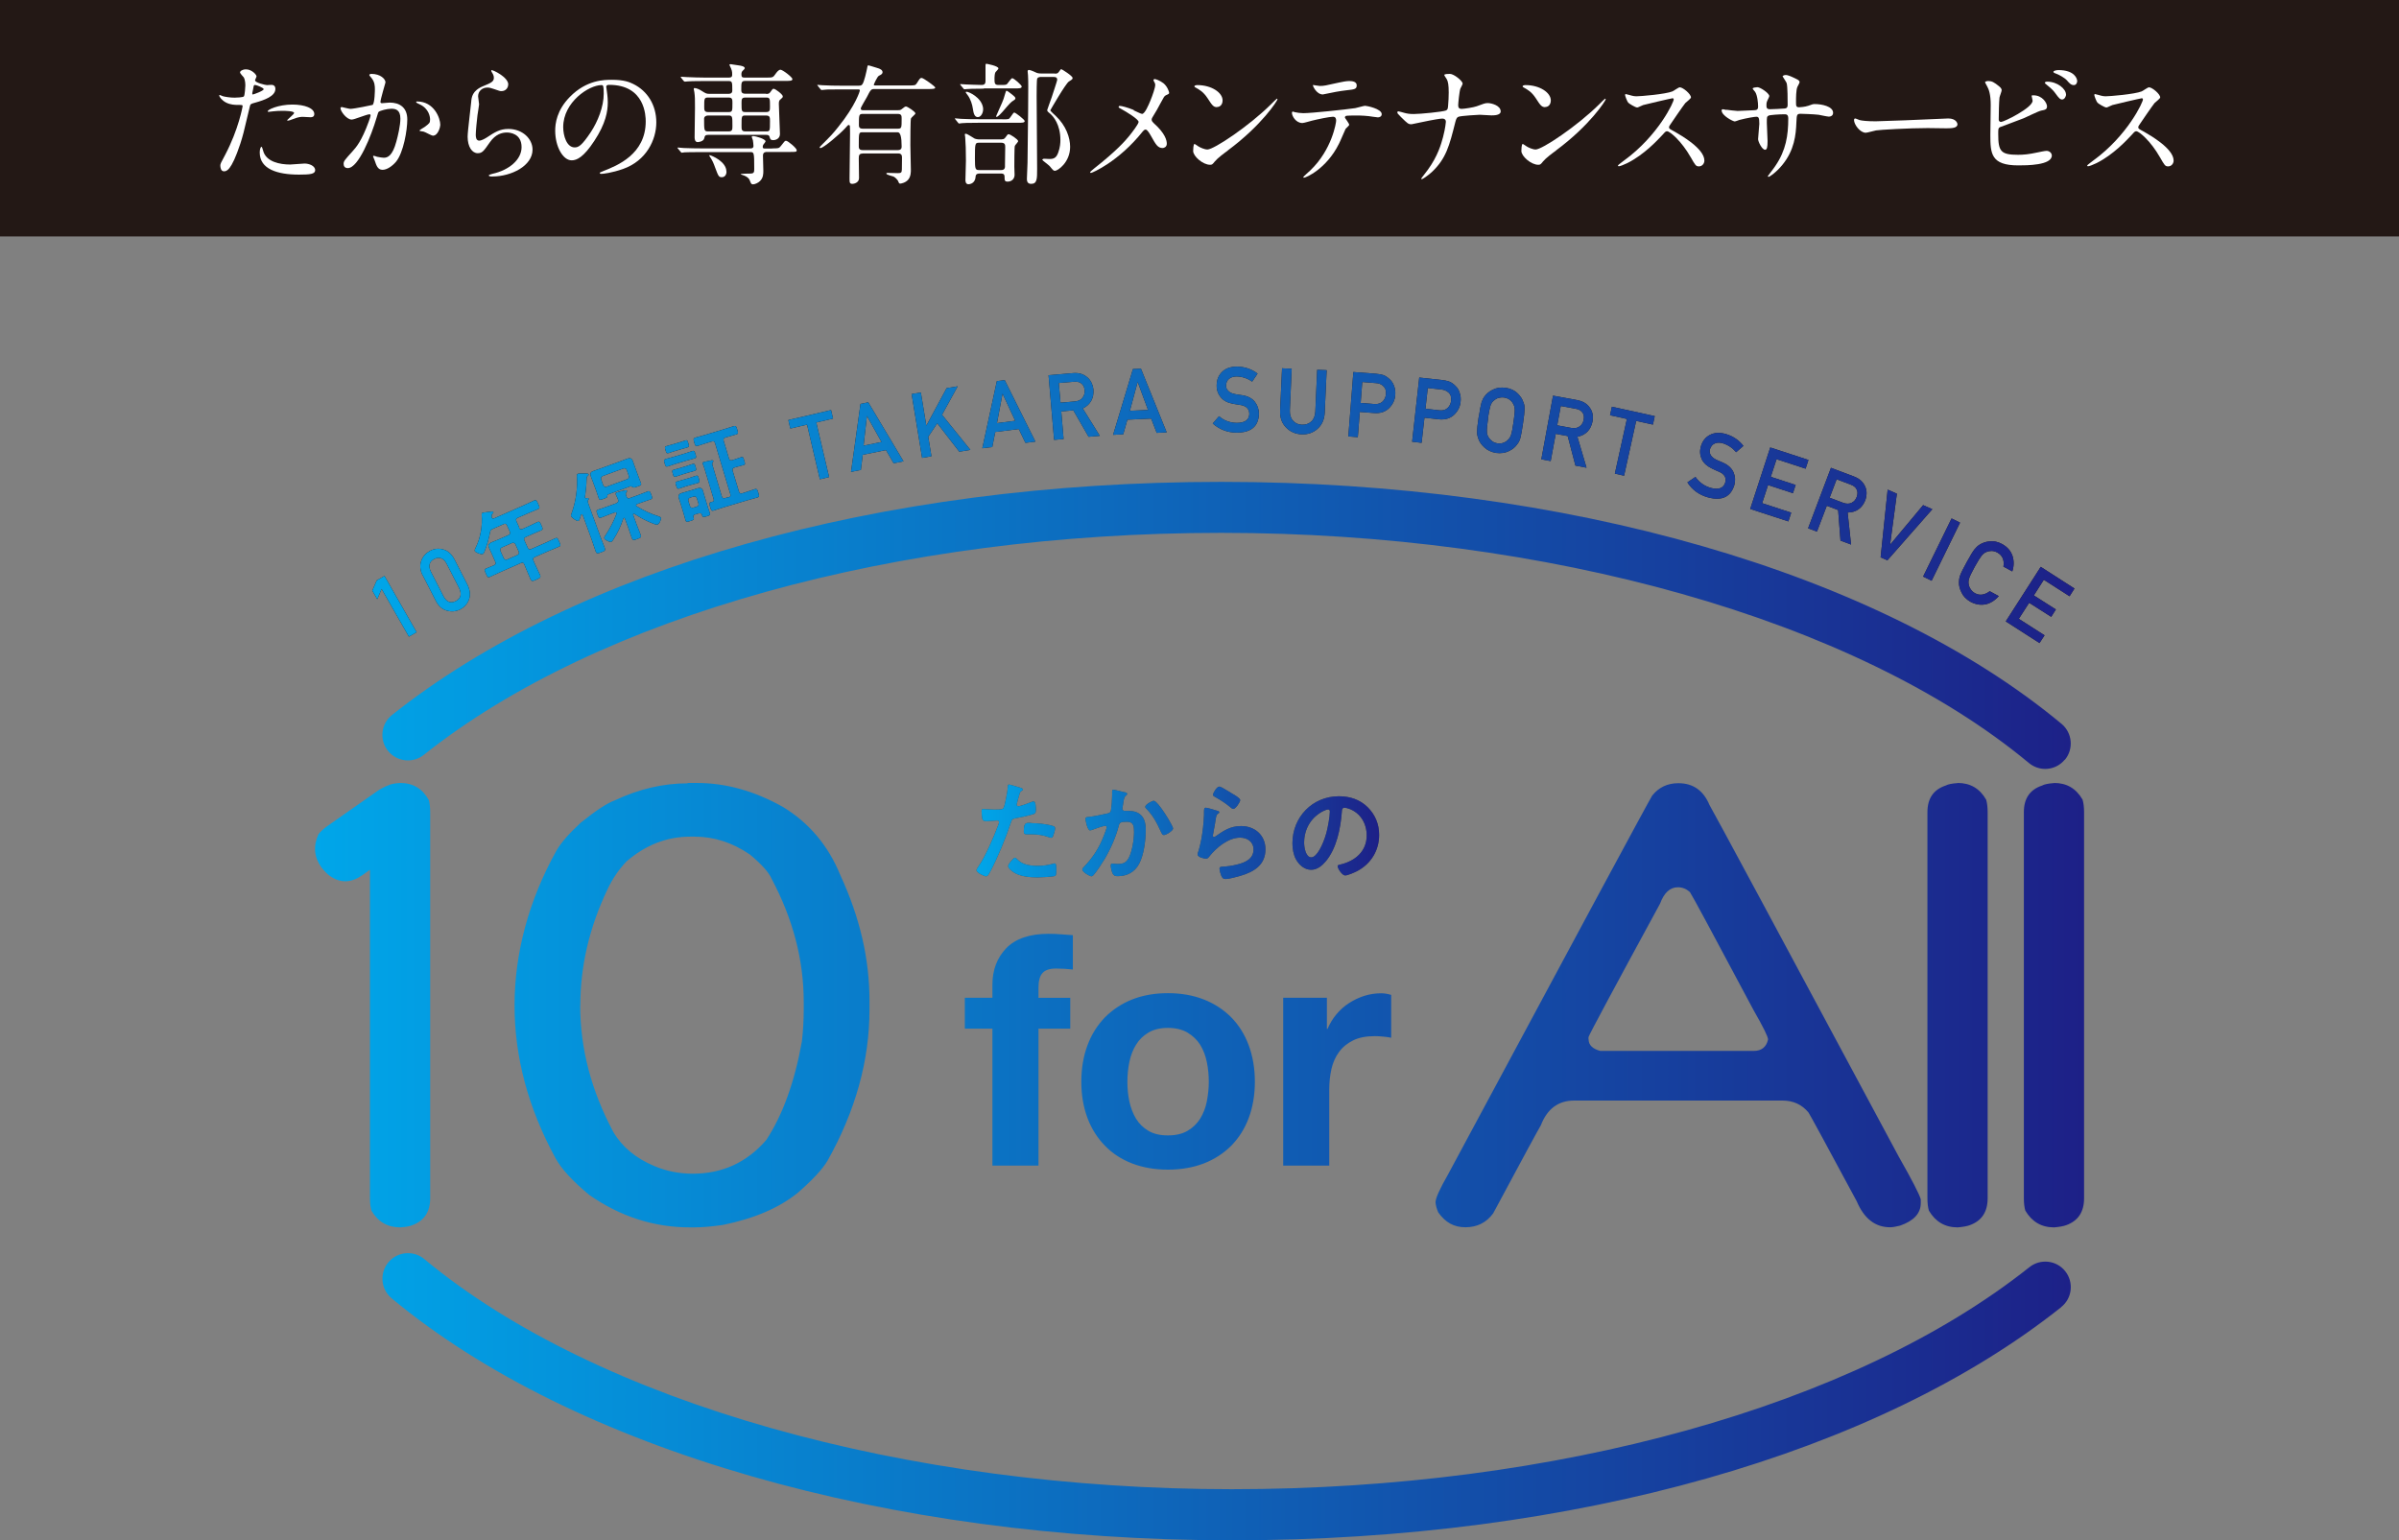 <?xml version="1.0" encoding="UTF-8"?>
<svg id="_レイヤー_2" data-name="レイヤー 2" xmlns="http://www.w3.org/2000/svg" xmlns:xlink="http://www.w3.org/1999/xlink" viewBox="0 0 194.79 125.07">
  <rect x="0" y="0" width="194.79" height="125.07" fill="#808080" stroke="none"/>
  <defs>
    <style>
      .cls-1 {
        fill: url(#_名称未設定グラデーション_704-3);
      }

      .cls-2 {
        fill: url(#_名称未設定グラデーション_704-5);
      }

      .cls-3 {
        fill: url(#_名称未設定グラデーション_704-2);
      }

      .cls-4 {
        fill: url(#_名称未設定グラデーション_704-4);
      }

      .cls-5 {
        fill: url(#_名称未設定グラデーション_704-6);
      }

      .cls-6 {
        fill: #231815;
      }

      .cls-7 {
        fill: #fff;
      }

      .cls-8 {
        fill: url(#_名称未設定グラデーション_704);
      }

      .cls-9 {
        fill: #484848;
      }
    </style>
    <linearGradient id="_名称未設定グラデーション_704" data-name="名称未設定グラデーション 704" x1="30.23" y1="41" x2="168.44" y2="41" gradientUnits="userSpaceOnUse">
      <stop offset="0" stop-color="#00a6e9"/>
      <stop offset="1" stop-color="#1d2087"/>
    </linearGradient>
    <linearGradient id="_名称未設定グラデーション_704-2" data-name="名称未設定グラデーション 704" x1="79.29" y1="67.54" x2="111.98" y2="67.54" xlink:href="#_名称未設定グラデーション_704"/>
    <linearGradient id="_名称未設定グラデーション_704-3" data-name="名称未設定グラデーション 704" x1="79.29" y1="67.54" x2="111.98" y2="67.54" xlink:href="#_名称未設定グラデーション_704"/>
    <linearGradient id="_名称未設定グラデーション_704-4" data-name="名称未設定グラデーション 704" x1="79.29" y1="67.54" x2="111.98" y2="67.54" xlink:href="#_名称未設定グラデーション_704"/>
    <linearGradient id="_名称未設定グラデーション_704-5" data-name="名称未設定グラデーション 704" x1="79.29" y1="67.54" x2="111.98" y2="67.54" xlink:href="#_名称未設定グラデーション_704"/>
    <linearGradient id="_名称未設定グラデーション_704-6" data-name="名称未設定グラデーション 704" x1="25.57" y1="82.1" x2="169.22" y2="82.1" xlink:href="#_名称未設定グラデーション_704"/>
  </defs>
  <g id="_レイヤー_1-2" data-name="レイヤー 1">
    <g>
      <g>
        <rect class="cls-6" x="0" width="194.79" height="19.2"/>
        <g>
          <path class="cls-7" d="M18.28,12.58c1.1-2.09,1.42-3.94,1.42-3.95,0-.11-.04-.11-.39-.11-.23,0-.6-.01-.95-.19-.34-.17-.56-.47-.56-.58,0-.03.03-.04.04-.04.04,0,.2.09.25.1.16.05.6.12.95.12.16,0,.68-.02.76-.1s.12-.8.12-.88c0-.09,0-.45-.13-.67-.04-.05-.3-.32-.3-.4,0-.11.2-.25.48-.25.48,0,.86.44.86.57,0,.05-.12.27-.12.32,0,.2.86.39.97.39.04,0,.28-.02.33-.02.09,0,.35,0,.35.33,0,.6-.91.91-1.62,1.11-.36.1-.41.11-.45.3-.55,2.34-.56,2.35-.78,3.05-.74,2.23-1.13,2.23-1.33,2.23-.26,0-.29-.35-.29-.47,0-.13.05-.24.39-.86ZM20.54,7.67c.05,0,.87-.29.87-.43,0-.11-.58-.34-.7-.34-.06,0-.1.02-.12.13-.04.21-.04.25-.1.5-.01.08-.02.14.04.14ZM21.36,12.22c.23.93,1.38,1.14,2.2,1.14.18,0,1-.08,1.17-.08.36,0,.86.18.86.54,0,.31-.4.36-1.31.36-1.74,0-3.19-.44-3.19-1.79,0-.25.06-.47.15-.47.04,0,.11.27.12.3ZM23.73,8.49c1.02,0,1.79.3,1.79.77,0,.26-.23.26-.31.26-.1,0-.51-.03-.6-.03-.19,0-.35,0-.79.17-.27.1-.38.14-.45.14-.02,0-.05,0-.05-.03,0-.07.56-.48.56-.6,0-.16-.76-.17-.92-.17-.24,0-.53.01-.77.04-.06.01-.31.04-.35.04-.01,0-.09,0-.1-.02-.08-.14.86-.57,2.01-.57Z"/>
          <path class="cls-7" d="M27.64,8.78s.04-.09.1-.09c.03,0,.59.15.71.15.31,0,1.78-.31,1.8-.32.18-.13.19-1.21.19-1.27,0-.28-.02-.6-.27-.91-.16-.19-.18-.21-.18-.25,0-.08.13-.09.17-.09.72,0,1.14.41,1.14.69,0,.02-.41,1.38-.41,1.59,0,.06.04.1.12.1.05,0,.55-.05.63-.05.8,0,1.43.39,1.43,1.37,0,.85-.3,2.69-.92,3.44-.3.35-.73.65-1.09.65-.41,0-.51-.4-.63-.74-.02-.05-.14-.33-.14-.35,0-.03.02-.05.05-.05.04,0,.24.06.27.08.21.04.43.08.55.08.31,0,.71-.15,1.02-1.31.12-.43.33-1.3.33-1.87,0-.75-.43-.8-.74-.8-.34,0-.95.16-1.03.26-.04.05-.05.1-.16.46-.43,1.46-1.47,4.1-2.34,4.1-.24,0-.34-.15-.34-.34,0-.22.08-.31.72-1.02.29-.32.74-.82,1.32-2.42.04-.11.15-.43.15-.5,0-.03-.01-.09-.08-.09-.24,0-1.23.43-1.45.43-.42,0-.91-.68-.91-.91ZM35.13,11.01c-.11,0-.6-.29-.73-.32-.05-.02-.34-.04-.34-.08,0-.06.35-.25.42-.3.4-.3.44-.33.44-.62,0-.18-.08-.88-.87-1.23-.09-.04-.26-.12-.26-.16,0-.06.04-.06.08-.06,1.37,0,1.88,1.35,1.88,1.9,0,.13-.16.88-.61.88Z"/>
          <path class="cls-7" d="M41.26,6.89c0,.21-.17.51-.55.51-.1,0-.15-.01-.63-.18-.17-.06-.34-.11-.5-.11-.44,0-.76.3-.76.71,0,.1.08.56.08.65s-.11.73-.13.88c-.05.4-.14,1.31-.14,1.58,0,.16.01.49.28.49.2,0,.51-.19.62-.26.65-.43,1.06-.69,1.75-.69,1.15,0,1.96.8,1.96,1.68,0,1.31-1.71,2.18-3.26,2.18-.14,0-.29,0-.29-.09,0-.05.24-.11.31-.13,1.34-.3,2.35-1.15,2.35-2.16,0-1.13-.98-1.19-1.19-1.19-.38,0-.92.12-1.39.8-.49.7-.61.88-.98.88-.45,0-.82-.51-.82-1.34,0-.45.26-2.42.29-2.82.03-.38.08-.92.98-1.29.6-.25.86-.35.86-.67,0-.2-.08-.32-.18-.48-.02-.04-.05-.11-.02-.14.08-.06,1.37.56,1.37,1.16Z"/>
          <path class="cls-7" d="M49.22,7.03s.02.08.02.12c.04.34.11.69.11,1.16,0,.72-.16,1.72-1.1,3.14-.86,1.31-1.41,1.57-1.83,1.57-.71,0-1.34-1.11-1.34-2.41,0-.57.12-1.65,1.19-2.74,1.36-1.39,2.8-1.39,3.42-1.39.98,0,1.43.19,1.73.34,1.16.57,1.87,1.72,1.87,3.12s-.8,3.11-2.7,3.78c-.91.32-1.62.4-1.78.4-.04,0-.11-.01-.11-.08,0-.03.02-.04.29-.15,1.12-.44,3.44-1.36,3.44-4.03,0-.42-.04-2.97-2.97-2.97-.21,0-.23.08-.23.15ZM45.73,10.32c0,.7.28,1.65.93,1.65.31,0,.57-.13,1.31-1.24.57-.87,1.05-2.06,1.05-3.12,0-.64-.04-.7-.18-.7-1.02,0-3.11,1.38-3.11,3.41Z"/>
          <path class="cls-7" d="M62.7,12.05c.49,0,.55,0,.7-.19.3-.39.33-.43.42-.43.16,0,.87.61.87.76s-.05.15-.57.15h-1.85c-.09,0-.32,0-.32.29,0,.17.03,1.12.03,1.23,0,.25,0,.58-.27.84-.16.16-.42.27-.57.27-.14,0-.17-.08-.25-.29-.04-.11-.13-.33-.63-.48-.03-.01-.12-.04-.12-.06,0-.03.42-.04.48-.04.58,0,.62,0,.62-.4,0-1.34-.01-1.35-.34-1.35h-3.96c-.94,0-1.26.02-1.35.02-.04.01-.19.03-.23.03-.04,0-.06-.03-.1-.08l-.21-.25s-.04-.05-.04-.06c0-.02.01-.03.04-.03.08,0,.4.03.47.04.53.02.97.03,1.47.03h3.98c.15,0,.21-.09.21-.19,0-.14-.03-.35-.05-.48-.01-.04-.09-.21-.09-.26s.02-.07.15-.07c.12,0,.97.22.97.43,0,.05-.17.24-.19.28-.02.04-.04.11-.04.17,0,.13.09.13.18.13h.58ZM62.22,7.63c.18,0,.26-.05.32-.14.18-.26.2-.28.28-.28.14,0,.74.46.74.61,0,.09-.02.11-.23.29-.05.04-.09.12-.09.32,0,.39.09,2.09.09,2.45s-.31.5-.55.5c-.21,0-.25-.09-.29-.26-.03-.14-.13-.17-.31-.17h-4.67c-.26,0-.29.1-.32.26-.06.3-.5.33-.54.33-.25,0-.25-.31-.25-.41,0-.38.03-2.02.03-2.35,0-.73,0-.94-.05-1.29-.01-.04-.05-.23-.05-.26,0-.05.02-.08.06-.08.17,0,.44.13.6.24.29.18.36.23.59.23h1.56c.09,0,.32,0,.32-.26,0-.71,0-.78-.33-.78h-1.93c-.94,0-1.22.02-1.36.03-.03,0-.19.02-.23.02-.04,0-.05-.02-.1-.06l-.2-.25q-.04-.05-.04-.07s.01-.02.03-.02c.08,0,.41.03.47.03.53.02.97.04,1.47.04h1.95c.18,0,.26-.06.26-.21,0-.06.02-.29-.09-.53-.05-.12-.13-.26-.13-.29,0-.04.03-.06.09-.06.03,0,.71.1.8.12.17.04.35.08.35.21,0,.05-.11.16-.18.22-.05.05-.09.13-.09.27,0,.21.05.27.25.27h1.76c.5,0,.56,0,.74-.27.11-.16.27-.37.42-.37.18,0,.97.61.97.76s-.19.15-.58.15h-3.24c-.33,0-.33.13-.33.7,0,.16,0,.34.33.34h1.68ZM57.48,9.38c-.17,0-.31.1-.31.26,0,.95,0,1.03.32,1.03h1.67c.31,0,.31-.16.31-.45,0-.74,0-.84-.31-.84h-1.68ZM57.49,7.92c-.31,0-.31.1-.31.73,0,.28,0,.45.31.45h1.67c.31,0,.31-.1.31-.73,0-.28,0-.45-.31-.45h-1.67ZM58.99,13.92c0,.31-.17.47-.38.47-.25,0-.28-.08-.55-.8-.11-.31-.21-.56-.43-.88-.02-.03-.04-.06-.04-.09s.02-.02.04-.02c.14.02,1.35.52,1.35,1.32ZM62.2,9.1c.32,0,.32-.15.32-.46,0-.64,0-.72-.32-.72h-1.67c-.32,0-.32.15-.32.46,0,.64,0,.72.32.72h1.67ZM62.2,10.67c.32,0,.32-.03.32-.82,0-.31,0-.47-.32-.47h-1.67c-.32,0-.32.05-.32.83,0,.31,0,.46.32.46h1.67Z"/>
          <path class="cls-7" d="M70.03,12.47c-.28,0-.3.17-.3.41s.02,1.33.02,1.58c0,.39-.43.47-.53.47-.24,0-.24-.1-.24-.47,0-.52.04-3,.04-3.57,0-.1,0-.51-.01-.6,0-.06-.01-.14-.1-.14-.05,0-.08.03-.3.28-.45.49-1.75,1.59-1.98,1.59-.02,0-.08,0-.08-.04s.08-.12.16-.2c.79-.79.89-.89,1.36-1.48,1.43-1.77,1.75-2.93,1.75-2.95,0-.09-.08-.09-.16-.09h-1.37c-.3,0-.74,0-1.13.01-.06.01-.38.04-.44.04-.04,0-.05-.01-.11-.08l-.21-.26s-.04-.04-.04-.05c0-.02.02-.03.04-.03.05,0,.29.03.34.03.5.03,1.09.04,1.6.04h1.38c.09,0,.2,0,.28-.09.17-.17.36-1.12.39-1.25.05-.28.05-.31.12-.31s.51.15.69.2c.27.07.46.18.46.35,0,.15-.13.21-.29.29-.14.06-.42.7-.42.73,0,.06.06.06.13.06h2.7c.49,0,.55,0,.67-.19.24-.38.26-.42.39-.42.14,0,1.1.69,1.1.78,0,.12-.26.12-.58.12h-4.37c-.26,0-.3.06-.61.67-.08.15-.49.82-.49.91,0,.14.11.14.2.14h2.79c.13,0,.21,0,.3-.06.27-.2.29-.24.39-.24.11,0,.76.42.76.56,0,.08-.33.32-.36.41-.05.1-.05,1.91-.05,2.17,0,.29.04,1.67.04,2,0,.17,0,.54-.21.79-.21.26-.58.33-.65.33-.09,0-.1-.02-.19-.24-.02-.04-.18-.24-.35-.33-.08-.04-.59-.14-.59-.24,0-.05.05-.06.09-.06.12,0,.71.02.84.02.28,0,.32-.05.33-.31,0-.1.01-.78.01-.92,0-.15,0-.37-.31-.37h-2.89ZM72.9,12.19c.31,0,.31-.2.31-.31q0-1.14-.32-1.14h-2.83c-.33,0-.33.01-.33,1.13,0,.12,0,.32.3.32h2.87ZM72.89,10.45c.32,0,.32-.07.32-.8,0-.23,0-.4-.31-.4h-2.84c-.32,0-.32.09-.32.88,0,.14,0,.32.31.32h2.84Z"/>
          <path class="cls-7" d="M81.39,9.69c.48,0,.54,0,.64-.16.24-.34.27-.39.33-.39.09,0,.84.57.84.69,0,.14-.2.14-.58.14h-3.16c-.93,0-1.24.02-1.35.03-.03,0-.19.03-.23.03-.04,0-.06-.03-.1-.08l-.2-.25s-.05-.05-.05-.06c0-.02.02-.03.04-.03.08,0,.41.04.47.04.53.03.97.03,1.47.03h1.88ZM79.89,7.2c-.93,0-1.24.02-1.35.03-.03,0-.19.02-.23.02-.04,0-.06-.02-.1-.08l-.2-.24c-.04-.05-.05-.06-.05-.08,0-.02.02-.02.04-.02.08,0,.41.03.48.03.09,0,.92.04,1.23.04.29,0,.31-.18.31-.34v-1.13c0-.23,0-.25.08-.25.01,0,.97.17.97.38,0,.05-.2.26-.24.3-.06.1-.08.34-.08.46,0,.44,0,.58.33.58h.29c.32,0,.35-.03.42-.1.08-.08.31-.45.4-.45.14,0,.77.57.77.67,0,.16-.19.16-.58.16h-2.5ZM81.34,11.31c.09,0,.19,0,.29-.14.18-.25.19-.27.27-.27.13,0,.77.42.77.56,0,.08-.25.32-.27.39-.04.1-.04,1.54-.04,1.7,0,.1.02.55.02.64,0,.35-.25.56-.58.56-.19,0-.23-.1-.23-.25,0-.27,0-.41-.3-.41h-1.73c-.3,0-.32.16-.33.29-.05.58-.56.58-.58.58-.24,0-.24-.28-.24-.34,0-.25.04-1.35.04-1.57,0-.94-.02-1.3-.06-1.92,0-.03-.03-.18-.03-.21,0-.06.05-.06.08-.06.13,0,.62.35.73.4.09.03.24.06.33.06h1.86ZM79.4,9.51c-.26,0-.35-.27-.41-.7-.04-.3-.18-.76-.41-1.07-.02-.02-.17-.22-.17-.24,0-.04.04-.05.08-.05.16,0,1.2.45,1.33,1.3.05.38-.16.76-.42.76ZM79.49,11.59c-.32,0-.33.06-.33,1.29,0,.88.04.93.36.93h1.77c.32,0,.32-.21.31-.43,0-.2.02-1.2.02-1.43,0-.16,0-.36-.32-.36h-1.81ZM82.44,8c0,.06-.05.1-.13.15-.23.14-.3.22-.91.93-.11.12-.36.41-.49.41-.03,0-.03-.03-.03-.05,0-.03.41-.91.48-1.09.12-.28.13-.31.27-.79.05-.17.06-.19.11-.19.05,0,.29.19.38.26.3.24.33.27.33.39ZM85.65,5.98c.18,0,.24-.02.33-.15.13-.19.15-.21.2-.21.04,0,.91.54.91.71,0,.1-.03.12-.3.29-.26.16-1.51,2.33-1.51,2.34,0,.05.39.41.44.45.84.79,1.17,1.77,1.17,2.51,0,1.27-1.01,1.95-1.23,1.95-.12,0-.15-.04-.43-.38-.09-.1-.6-.47-.6-.51,0-.05.08-.09.15-.09.03,0,.38.02.43.02.32,0,.56-.06.72-.54.15-.41.17-.77.17-1,0-1.27-.58-1.92-.82-2.13-.23-.19-.25-.21-.25-.31,0-.04.31-.86.36-1.02.06-.19.45-1.35.45-1.42,0-.2-.11-.24-.28-.24h-1.05c-.06,0-.21,0-.29.12-.05.1-.05,1.25-.05,1.45,0,.93.04,5.04.04,5.88s0,1.23-.49,1.23c-.34,0-.34-.29-.34-.42,0-.02.05-1.13.05-1.28,0-.6.04-3.7.05-4.3,0-.29.01-1.45.01-1.86,0-.21,0-.72-.02-.95,0-.05-.03-.29-.03-.33,0-.09.06-.11.12-.11.11,0,.55.2.63.24.15.05.31.05.46.05h.99Z"/>
          <path class="cls-7" d="M92.05,8.96c.11.04.59.29.68.29.23,0,.54-.75.67-1.06.19-.46.4-1.07.4-1.29,0-.1-.03-.17-.08-.25-.03-.06-.06-.1-.06-.13,0-.05.03-.1.09-.1.1,0,.43.12.72.34.32.26.46.7.46.77,0,.09-.03.1-.27.21-.12.06-.15.12-.43.64-.18.35-.39.72-.61,1.07-.05.08-.11.17-.11.27,0,.12.1.21.18.29.92.82,1.05,1.39,1.05,1.66s-.23.35-.34.35c-.39,0-.55-.28-.92-.94-.11-.19-.31-.56-.46-.56-.1,0-.18.09-.23.15-1.96,2.46-4.11,3.37-4.2,3.37-.03,0-.08-.01-.08-.05s.2-.2.33-.31c1.82-1.43,2.54-2.26,2.84-2.63.26-.32.77-.99.77-1.15,0-.22-.99-.82-1.39-1.04-.2-.11-.23-.12-.23-.17,0-.04.02-.09.1-.09.14,0,.61.12,1.13.33Z"/>
          <path class="cls-7" d="M99.69,12.23c-.28.2-.83.61-1.05.88-.2.25-.23.27-.39.27-.58,0-1.37-.69-1.37-1.12,0-.08.01-.57.11-.57.04,0,.28.18.32.2.14.09.49.25.73.25.53,0,3.37-1.9,5.15-3.66.17-.17.47-.47.49-.47s.05.03.05.05c0,.1-1.26,2.1-4.04,4.16ZM98.81,8.7c-.29,0-.4-.17-.75-.71-.36-.55-.68-.71-.98-.88-.04-.02-.1-.05-.1-.1s.09-.1.24-.1c1.15,0,2.05.61,2.05,1.24,0,.32-.18.54-.46.54Z"/>
          <path class="cls-7" d="M109.55,10.13c0,.08-.26.28-.29.33-.03.04-.44,1.03-.54,1.21-1.03,2.07-2.7,2.76-2.84,2.76-.04,0-.06-.02-.06-.05s.48-.46.57-.54c1.77-1.69,2.1-3.89,2.1-4.04,0-.13-.02-.32-.26-.32-.28,0-1.27.21-1.71.32-.12.03-.65.19-.77.19-.54,0-.85-.58-.85-.82,0-.06.02-.11.08-.11.02,0,.14.04.16.05.15.04.49.08.68.08.69,0,3.46-.3,4.22-.41.13-.02.69-.19.8-.19.13,0,1.35.24,1.35.68,0,.19-.17.26-.31.26-.12,0-.64-.09-.75-.1-.23-.02-.53-.05-.76-.05-.36,0-1.01,0-1.08.03-.08.04-.1.11-.08.16.01.03.34.46.34.56ZM107.17,6.98c.33,0,.45-.03,1.52-.27.28-.06.62-.13.86-.13s.61.04.61.35-.18.33-.82.4c-.55.06-1.27.2-1.43.24-.05.01-.47.1-.5.1-.53,0-.86-.75-.8-.77.06.01.49.08.56.08Z"/>
          <path class="cls-7" d="M117.1,9.63c-.19,0-.82.12-1.03.16-.24.04-1.42.3-1.46.3-.26,0-.31-.05-.85-.58-.28-.28-.3-.31-.3-.39,0-.02.01-.08.08-.08s.35.09.43.11c.28.08.48.11.82.11.53,0,2.37-.18,2.62-.29.14-.06.15-.16.17-.38.03-.28.05-.79.05-1.07,0-.62-.05-.91-.17-1.11-.03-.05-.19-.27-.19-.32,0-.09.35-.09.46-.09.32,0,1.03.57,1.03.79,0,.08-.16.34-.18.4-.08.19-.18,1.2-.18,1.35,0,.19.06.3.28.3s.97-.12,1.22-.21c.54-.2.68-.26.9-.26.29,0,1.05.19,1.05.68,0,.32-.57.32-.75.32-.15,0-.82-.05-.95-.05-.1,0-1.51.08-1.72.16-.12.04-.19.14-.26.42-.49,1.95-.75,2.98-1.92,4.08-.38.34-.75.57-.8.57-.04,0-.05-.03-.05-.05,0-.03.33-.43.54-.72.82-1.14,1.07-2.07,1.23-2.65.19-.73.23-1.22.23-1.25,0-.16-.11-.25-.28-.25Z"/>
          <path class="cls-7" d="M126.34,12.23c-.28.2-.83.61-1.05.88-.2.25-.23.27-.39.27-.58,0-1.37-.69-1.37-1.12,0-.08.01-.57.11-.57.04,0,.28.18.32.2.14.09.49.25.73.25.53,0,3.37-1.9,5.15-3.66.17-.17.47-.47.49-.47s.05.03.05.05c0,.1-1.26,2.1-4.04,4.16ZM125.46,8.7c-.29,0-.4-.17-.75-.71-.36-.55-.68-.71-.98-.88-.04-.02-.1-.05-.1-.1s.09-.1.24-.1c1.15,0,2.05.61,2.05,1.24,0,.32-.18.54-.46.54Z"/>
          <path class="cls-7" d="M135.8,7.98c-.08,0-2.33.53-2.38.55-.08.02-.41.2-.48.2-.16,0-.67-.32-.73-.39-.08-.07-.26-.55-.26-.62,0-.05.01-.08.06-.08.01,0,.25.06.28.07.33.1.46.11.57.11.36,0,2.38-.17,2.94-.4.1-.04.49-.33.59-.33.26,0,.91.55.91.82,0,.1-.4.39-.46.46-.21.26-1.06,1.51-1.23,1.76-.04.05-.09.13-.09.21,0,.1.02.12.47.36.48.28,2.4,1.36,2.4,2.34,0,.25-.19.47-.44.47s-.29-.08-.67-.74c-.74-1.3-1.68-2.11-1.92-2.11-.11,0-.14.03-.38.3-.38.4-1.47,1.6-2.86,2.29-.29.14-.58.25-.67.25-.02,0-.08,0-.08-.06,0-.04.43-.35.49-.4,2.8-2.03,4.08-4.81,4.04-4.98-.02-.09-.11-.09-.13-.09Z"/>
          <path class="cls-7" d="M140.17,8.91c.16.02.78.1.92.1.21,0,1.15-.06,1.34-.06.2-.01.32-.04.32-.3,0-.32-.06-.92-.24-1.19-.03-.04-.2-.23-.2-.27,0-.08.32-.11.38-.11.25,0,.97.5.97.72,0,.08-.18.39-.19.45-.05.12-.04.28-.04.39,0,.16.11.23.26.23.28,0,.95-.04,1.22-.06.24-.02.24-.2.24-.31,0-.36,0-1.48-.08-1.75-.03-.1-.33-.53-.33-.55,0-.04.12-.11.25-.11.21,0,.54.16.86.32.11.05.27.13.27.26,0,.08-.16.33-.18.39-.11.25-.11.91-.11,1.2,0,.34,0,.45.26.45.05,0,.47-.03.73-.12.35-.13.39-.14.54-.14.54,0,1.48.18,1.48.71,0,.23-.19.31-.34.31-.13,0-.71-.13-.83-.15-.36-.05-1.44-.08-1.46-.08-.32,0-.32.08-.35.7-.04,1.02-.16,2.25-1.14,3.45-.48.59-1.03.97-1.12.97-.03,0-.06-.02-.06-.06,0-.01.54-.7.62-.84.85-1.25,1.04-2.46,1.04-3.84,0-.34-.17-.34-.32-.34-.4,0-1.17.05-1.28.11-.14.08-.14.12-.14.58,0,.24.06,1.28.06,1.48,0,.51-.05.71-.2.71-.26,0-.57-.68-.57-.86,0-.11.1-1.14.1-1.24,0-.51-.06-.58-.25-.58-.13,0-.76.1-1.37.26-.06.02-.31.12-.38.12-.13,0-1.06-.47-1.06-.89,0-.06.04-.1.08-.1.05,0,.28.05.32.06Z"/>
          <path class="cls-7" d="M157.95,9.63c.06,0,.18-.01.24-.01.65,0,.75.4.75.47,0,.3-.44.33-.89.33-.25,0-1.32-.02-1.53-.02-1.48,0-3.94.14-4.19.19-.13.02-.71.19-.84.19-.46,0-.95-.67-.95-1.03,0-.06.03-.13.09-.13s.31.12.36.13c.18.05.62.1,1.31.1.35,0,4.1-.14,5.66-.22Z"/>
          <path class="cls-7" d="M162.35,7.04c.08.05.18.18.18.28s-.17.51-.18.61c-.04.38-.06,1.33-.06,1.78,0,.06.02.19.2.19.21,0,2.55-1.14,2.55-1.72,0-.06-.08-.37-.08-.4,0-.04.08-.04.15-.04.73,0,1.1.63,1.1.9,0,.25-.16.28-.47.34-.25.05-1.21.54-1.42.62-.3.13-1.89.7-1.94.73-.13.08-.13.14-.13.55,0,1.41.2,1.69,1.61,1.69.45,0,.88-.04,1.57-.19.14-.03.61-.13.74-.13.23,0,.43.17.43.38,0,.8-2.06.8-2.72.8-2.22,0-2.27-.96-2.27-2.48,0-.39.03-2.07.03-2.42,0-.88-.16-1.28-.28-1.5-.16-.3-.18-.33-.18-.35,0-.06.15-.1.25-.1.31,0,.46.08.92.45ZM167.76,7.67c0,.13-.12.41-.32.41-.16,0-.26-.1-.55-.5-.12-.16-.2-.29-.71-.7-.04-.03-.15-.12-.15-.16,0-.05.1-.09.19-.09.83,0,1.53.59,1.53,1.04ZM168.66,6.59c0,.14-.09.32-.27.32-.23,0-.35-.14-.57-.39-.18-.2-.65-.47-.95-.57-.11-.03-.14-.09-.14-.12,0-.09.27-.14.4-.14,1.32,0,1.53.7,1.53.89Z"/>
          <path class="cls-7" d="M173.9,7.98c-.08,0-2.33.53-2.38.55-.08.02-.41.2-.48.2-.16,0-.67-.32-.73-.39-.08-.07-.26-.55-.26-.62,0-.05.01-.08.06-.08.01,0,.25.06.28.07.33.1.46.11.57.11.36,0,2.38-.17,2.94-.4.1-.04.49-.33.59-.33.26,0,.91.55.91.82,0,.1-.4.39-.46.46-.21.26-1.06,1.51-1.23,1.76-.04.05-.09.13-.09.21,0,.1.02.12.47.36.48.28,2.4,1.36,2.4,2.34,0,.25-.19.47-.44.47s-.29-.08-.67-.74c-.74-1.3-1.68-2.11-1.92-2.11-.11,0-.14.03-.38.3-.38.4-1.47,1.6-2.86,2.29-.29.14-.58.25-.67.25-.02,0-.08,0-.08-.06,0-.04.43-.35.49-.4,2.8-2.03,4.08-4.81,4.04-4.98-.02-.09-.11-.09-.13-.09Z"/>
        </g>
      </g>
      <g>
        <g>
          <g>
            <path class="cls-6" d="M30.99,47.82l-.36.84-.4-.7.36-.83.63-.36,2.61,4.57-.63.36-2.22-3.88Z"/>
            <path class="cls-6" d="M34.32,46.73c-.22-.43-.25-.84-.11-1.2.13-.36.37-.62.71-.8.35-.18.71-.22,1.08-.11.37.1.67.37.9.8l1.06,2.07c.21.43.25.83.12,1.19-.13.36-.37.63-.72.81-.34.17-.7.2-1.06.1-.38-.1-.69-.36-.91-.79l-1.06-2.07ZM36.27,45.78c-.25-.46-.59-.59-1.01-.39-.41.22-.5.57-.27,1.04l1.02,1.99c.25.47.59.6,1,.39.41-.22.5-.56.27-1.05l-1.02-1.99Z"/>
            <path class="cls-6" d="M42.14,42.85c.06.13.13.15.27.11l.54-.24c.24-.1.46-.23.69-.33.17-.07.2,0,.32.27.12.26.14.33-.02.41-.24.1-.47.19-.71.3l-.54.24c-.14.06-.17.14-.11.27l.27.6c.06.14.14.17.27.11l1.12-.49c.28-.13.56-.26.85-.39.17-.07.2,0,.31.27.12.26.16.34-.01.41-.28.13-.57.24-.86.36l-1.11.49c-.14.06-.17.14-.11.27l.08.19c.15.33.31.65.45.97.1.22.01.26-.29.4-.3.13-.38.17-.48-.05-.15-.33-.27-.66-.42-1l-.08-.19c-.06-.14-.14-.17-.27-.11l-1.68.74c-.28.13-.56.26-.85.39-.17.07-.2,0-.31-.26-.12-.27-.16-.34,0-.42.22-.1.45-.17.67-.28.12-.05.14-.14.09-.26l-.28-.64c-.07-.17-.15-.33-.23-.5-.1-.24-.03-.35.2-.45.16-.07.33-.13.49-.2l.89-.39c.13-.07.16-.14.11-.27l-.23-.51c-.06-.14-.14-.17-.27-.11l-.89.39c-.15.07-.18.11-.22.27-.09.52-.24,1.03-.43,1.52-.03.08-.08.21-.16.25-.14.06-.59-.12-.65-.25-.03-.07.05-.22.08-.28.39-.8.56-1.78.48-2.67,0-.07,0-.11.05-.14.07-.03.62-.1.74-.11.05,0,.13-.02.16.04.02.05-.03.1-.06.13-.09.08-.08.1-.08.27,0,.03,0,.05.02.07.03.07.1.07.17.05l2.45-1.08c.28-.12.54-.26.82-.38.17-.07.2.02.32.28.11.26.16.34-.01.42-.28.12-.55.23-.83.35l-.82.36c-.14.06-.17.14-.11.27l.23.51ZM40.74,44.46c-.11.06-.14.15-.11.27l.27.6c.07.12.15.14.27.11l.84-.37c.12-.07.15-.15.11-.27l-.27-.6c-.06-.11-.15-.15-.27-.11l-.84.37Z"/>
            <path class="cls-6" d="M46.96,42.3c-.13.05-.55-.27-.59-.39-.03-.07.02-.17.05-.25.34-.94.49-2.01.42-3,0-.08,0-.16.08-.19.04-.02.57-.02.67-.02.07,0,.17,0,.2.07.02.05-.03.1-.07.13-.09.08-.08.11-.09.26-.01.48-.06.97-.13,1.46,0,.01,0,.03,0,.04.02.05.06.06.1.05.06-.02.17-.05.2.03.02.04,0,.06-.05.13-.05.08-.01.21.09.47l.91,2.49c.11.31.24.6.35.91.08.22.01.25-.29.36-.3.11-.37.13-.45-.09-.11-.31-.2-.62-.31-.92l-.74-2.03s-.04-.06-.08-.05c-.03.01-.04.02-.05.05,0,.02-.02.05-.03.09-.04.15-.11.38-.2.41ZM51.18,39.49l-1.78.65c-.08.03-.09.09-.09.17,0,.08-.04.1-.28.19-.28.1-.35.13-.41-.03-.07-.2-.14-.41-.21-.62l-.26-.71c-.06-.16-.13-.32-.18-.48-.09-.24.02-.35.23-.42.17-.06.34-.12.51-.18l1.71-.62c.17-.06.33-.13.5-.19.22-.08.37-.06.46.18.06.16.11.32.17.48l.26.71c.07.2.16.4.23.6.06.17,0,.19-.28.29-.24.09-.28.09-.35.06-.06-.03-.15-.09-.22-.08ZM50.06,40.84c.13-.05.17-.12.13-.25-.04-.11-.1-.26-.16-.36l-.03-.08c-.03-.08,0-.13.08-.16.12-.05.44-.12.57-.15.1-.02.22-.07.26.02.02.05-.02.08-.06.14-.06.08-.03.18,0,.27l.03.07c.05.13.13.16.25.11l.69-.25c.26-.09.5-.2.75-.29.19-.07.22.02.31.26.09.24.13.32-.07.39-.25.09-.51.17-.76.26l-.33.12s-.1.06-.07.12c0,.03.03.04.05.05.56.35,1.17.63,1.81.83.05.02.13.04.15.1.05.14-.12.5-.28.56-.09.03-.33-.07-.49-.14-.04-.02-.07-.03-.1-.04-.45-.19-.87-.42-1.28-.69-.02-.02-.04-.02-.07,0-.04.02-.04.05-.03.08l.3.83c.09.26.21.5.3.76.09.24,0,.27-.27.37-.27.1-.36.14-.45-.1-.09-.25-.17-.51-.26-.77l-.29-.79s-.04-.06-.08-.05c-.03.01-.04.02-.05.05-.2.61-.45,1.15-.8,1.69-.04.07-.1.17-.18.2-.13.05-.51-.15-.56-.28-.03-.08.04-.17.08-.23.37-.57.67-1.13.91-1.76,0-.02,0-.04,0-.07-.02-.06-.08-.06-.13-.05l-.36.13c-.25.09-.5.2-.75.29-.19.07-.22,0-.31-.26-.09-.25-.12-.33.07-.39.25-.09.51-.17.76-.26l.72-.26ZM50.89,38.16c-.06-.11-.14-.15-.27-.12l-1.69.62c-.11.06-.15.14-.12.27l.17.48c.06.11.15.16.26.12l1.69-.62c.12-.04.16-.14.13-.26l-.17-.48Z"/>
            <path class="cls-6" d="M54.85,37.67c-.21.06-.41.14-.61.2-.18.06-.21-.02-.27-.24-.07-.23-.09-.3.09-.36.2-.06.41-.11.62-.17l.91-.27c.21-.06.41-.14.61-.2.18-.06.2.02.27.25.07.23.1.3-.09.35-.21.06-.42.11-.62.17l-.91.27ZM54.76,36.64c-.18.05-.34.11-.46.15-.18.05-.2-.01-.26-.23-.07-.22-.09-.28.09-.34.11-.03.29-.08.47-.13l.57-.17c.18-.05.35-.11.46-.15.18-.06.2.02.26.23.07.22.08.28-.09.34-.13.04-.29.08-.47.13l-.57.17ZM55.39,38.53c-.18.06-.36.12-.51.17-.18.05-.19-.02-.25-.23-.06-.21-.09-.28.09-.33.13-.04.32-.08.51-.14l.49-.15c.18-.06.37-.13.51-.17.18-.05.19.03.25.23.06.21.09.28-.09.33-.17.05-.34.09-.51.14l-.49.15ZM55.67,39.5c-.18.06-.38.13-.51.17-.18.05-.19-.03-.26-.24-.07-.22-.09-.29.09-.34.14-.04.33-.08.51-.14l.48-.14c.18-.06.36-.12.51-.17.18-.05.2.02.26.24.06.21.09.29-.08.34-.12.04-.34.09-.52.14l-.48.14ZM56.76,41.68l-.34.1c-.11.03-.14.1-.11.21.07.22.02.23-.27.32-.25.08-.33.1-.38-.06-.05-.18-.09-.37-.15-.54l-.24-.8c-.05-.15-.1-.29-.15-.44-.07-.25,0-.37.25-.44.13-.04.25-.07.38-.11l.52-.15c.12-.04.25-.08.37-.12.25-.07.38-.01.45.24.04.15.08.3.13.45l.24.8c.05.18.12.35.18.53.05.16-.03.19-.27.26-.28.08-.32.09-.38-.13-.04-.11-.1-.15-.21-.11ZM56.58,41.14c.12-.05.17-.13.13-.26l-.13-.42c-.04-.13-.13-.16-.25-.14l-.3.09c-.12.05-.16.13-.14.26l.13.42c.05.12.13.16.26.14l.3-.09ZM59.16,40.39c.14-.04.18-.12.14-.26l-1.24-4.14c-.04-.14-.12-.18-.26-.14l-.34.1c-.26.08-.53.17-.79.25-.21.06-.23-.03-.3-.28-.07-.25-.1-.33.11-.39.26-.08.53-.14.79-.22l1.5-.45c.27-.08.53-.17.79-.25.21-.06.23.03.3.27.07.24.12.34-.09.4-.27.08-.54.15-.8.23l-.07.02c-.13.04-.18.12-.14.26l.43,1.44c.04.13.12.18.26.14l.13-.04c.21-.06.41-.15.62-.21.14-.04.16.04.23.29.07.23.1.31-.04.35-.18.05-.42.11-.63.17l-.13.04c-.13.04-.18.12-.14.26l.51,1.69c.04.13.12.18.26.14l.25-.08c.26-.08.52-.18.78-.26.18-.05.21.05.28.29.07.25.11.34-.08.39-.26.08-.53.14-.79.22l-1.98.59c-.26.08-.52.17-.78.25-.18.05-.2-.04-.28-.29-.07-.25-.11-.34.07-.4.04-.01.07-.01.11-.02.11-.04.14-.1.11-.21l-.71-2.37c-.05-.16-.1-.32-.16-.46,0-.02-.02-.04-.03-.06-.02-.08.03-.11.09-.13.09-.03.54-.12.64-.14.05,0,.12-.01.14.05.01.04-.02.07-.05.12-.06.06-.04.16.02.35l.72,2.41c.04.13.12.18.26.14l.3-.09Z"/>
            <path class="cls-6" d="M65.53,34.48l-1.36.32-.16-.69,3.47-.81.16.69-1.36.32,1.04,4.43-.75.18-1.04-4.43Z"/>
            <path class="cls-6" d="M71.94,36.55l-1.89.38-.15,1.23-.8.16.77-5.52.63-.13,2.86,4.79-.8.16-.62-1.07ZM71.58,35.9l-1.18-2.11h-.01s-.27,2.4-.27,2.4l1.46-.3Z"/>
            <path class="cls-6" d="M74.01,32l.76-.13.44,2.67h.02s1.63-3.02,1.63-3.02l.9-.15-1.27,2.31,2.3,2.85-.9.15-1.79-2.31-.73,1.1.26,1.58-.76.13-.85-5.19Z"/>
            <path class="cls-6" d="M82.73,34.84l-1.92.24-.24,1.22-.81.1,1.18-5.45.64-.08,2.49,4.99-.81.1-.54-1.12ZM82.43,34.17l-1.02-2.19h-.01s-.45,2.38-.45,2.38l1.48-.19Z"/>
            <path class="cls-6" d="M85.14,30.47l1.98-.17c.42-.04.78.05,1.06.26.34.23.54.59.6,1.07.05.71-.23,1.22-.86,1.54l1.38,2.22-.91.08-1.24-2.15-.98.09.19,2.24-.77.07-.45-5.24ZM86.11,32.7l1.17-.1c.29-.03.5-.13.63-.32.13-.17.18-.37.16-.6-.03-.27-.13-.46-.31-.57-.14-.1-.33-.13-.58-.11l-1.21.1.14,1.59Z"/>
            <path class="cls-6" d="M93.47,33.99l-1.93.09-.34,1.19-.82.04,1.61-5.34.65-.03,2.09,5.17-.81.04-.45-1.16ZM93.22,33.3l-.84-2.27h-.01s-.63,2.33-.63,2.33l1.49-.07Z"/>
            <path class="cls-6" d="M98.98,33.8c.4.35.88.53,1.44.54.66,0,1-.24,1.02-.72,0-.39-.21-.63-.65-.72-.2-.03-.43-.07-.67-.11-.44-.08-.77-.25-.99-.52-.23-.27-.35-.6-.34-.98,0-.46.16-.83.46-1.11.29-.28.7-.41,1.22-.41.63.02,1.18.21,1.64.57l-.44.65c-.38-.27-.8-.41-1.26-.42-.24,0-.44.06-.6.18-.17.13-.25.31-.26.57,0,.15.05.29.17.41.11.13.29.22.55.27.14.03.33.06.57.09.48.07.83.26,1.05.54.22.28.33.61.33.99-.04,1.01-.64,1.51-1.81,1.51-.75,0-1.4-.26-1.94-.74l.51-.59Z"/>
            <path class="cls-6" d="M104.11,29.91l.77.03-.15,3.39c-.01.36.08.64.26.83.18.21.42.32.72.33.3.01.55-.07.76-.26.2-.18.31-.45.33-.81l.15-3.39.77.03-.16,3.47c-.03.55-.23.98-.58,1.29-.35.32-.79.47-1.31.45-.51-.03-.93-.22-1.26-.57-.33-.34-.49-.79-.47-1.34l.16-3.48Z"/>
            <path class="cls-6" d="M109.89,30.21l1.84.14c.2.02.39.05.57.1.18.06.36.18.54.35.15.13.27.31.35.53.09.22.12.47.1.76-.03.39-.19.73-.48,1.03-.3.31-.71.46-1.23.42l-1.17-.09-.16,2.05-.77-.06.41-5.24ZM110.47,32.72l1.14.09c.29.02.51-.06.67-.22.15-.16.23-.35.25-.56.01-.18,0-.33-.05-.45-.05-.11-.12-.2-.22-.28-.15-.12-.33-.18-.54-.19l-1.11-.09-.13,1.7Z"/>
            <path class="cls-6" d="M115.25,30.66l1.84.2c.2.02.39.06.57.12.18.07.36.19.53.37.15.13.26.32.33.55.08.22.11.48.07.76-.04.39-.22.73-.51,1.01-.31.3-.72.43-1.25.38l-1.17-.13-.23,2.04-.77-.09.58-5.23ZM115.74,33.19l1.14.13c.29.03.51-.04.67-.2.16-.16.25-.34.27-.55.02-.18,0-.33-.03-.45-.05-.11-.12-.21-.22-.28-.15-.12-.32-.19-.53-.21l-1.11-.12-.19,1.7Z"/>
            <path class="cls-6" d="M120.07,33.87c.09-.61.17-1.01.23-1.21.07-.2.15-.36.24-.47.16-.22.38-.41.68-.55.29-.15.64-.2,1.03-.15.4.06.72.21.96.44.24.23.4.47.48.73.07.14.1.31.1.52,0,.21-.04.62-.13,1.22-.09.6-.16,1-.22,1.2-.06.2-.15.36-.25.48-.15.22-.37.41-.67.55-.3.15-.64.2-1.05.15-.39-.07-.71-.22-.95-.45-.24-.22-.41-.46-.49-.72-.02-.08-.05-.16-.07-.24-.02-.08-.03-.17-.03-.29,0-.21.04-.62.13-1.21ZM120.83,33.98c-.08.51-.11.86-.1,1.05,0,.19.05.34.13.47.07.12.16.22.28.31.12.1.27.16.45.19.18.03.35.01.49-.05.14-.05.25-.12.34-.22.12-.1.21-.23.27-.41.06-.18.13-.52.2-1.03.08-.51.11-.86.1-1.06-.01-.18-.06-.34-.14-.46-.06-.12-.15-.22-.27-.31-.12-.09-.28-.15-.46-.18-.18-.02-.34,0-.48.04-.14.05-.26.13-.36.22-.12.1-.2.23-.26.4-.06.18-.13.53-.21,1.04Z"/>
            <path class="cls-6" d="M126.1,32.13l1.96.36c.42.08.74.25.96.53.27.32.37.71.29,1.19-.14.7-.55,1.12-1.23,1.26l.74,2.51-.9-.17-.63-2.4-.97-.18-.41,2.21-.76-.14.95-5.17ZM126.44,34.54l1.15.21c.29.05.52,0,.69-.14.17-.13.27-.31.31-.53.05-.27,0-.48-.14-.63-.11-.13-.29-.22-.53-.26l-1.19-.22-.29,1.57Z"/>
            <path class="cls-6" d="M132.09,34.02l-1.36-.3.15-.69,3.48.76-.15.69-1.36-.3-.98,4.45-.75-.17.98-4.45Z"/>
            <path class="cls-6" d="M137.66,38.72c.3.44.71.74,1.25.9.64.17,1.03.02,1.17-.43.11-.38-.04-.66-.45-.86-.19-.08-.4-.17-.62-.28-.4-.19-.68-.44-.83-.75-.15-.32-.18-.67-.08-1.03.12-.44.37-.76.73-.95.35-.19.78-.22,1.29-.08.61.18,1.09.51,1.44.97l-.59.51c-.3-.35-.67-.6-1.11-.73-.23-.06-.44-.06-.62.02-.19.08-.33.24-.4.48-.04.15-.02.29.05.44.08.15.23.28.46.4.13.06.31.14.53.23.44.19.73.46.88.8.14.33.16.68.06,1.04-.3.96-1.01,1.29-2.13.99-.73-.2-1.29-.61-1.68-1.22l.65-.44Z"/>
            <path class="cls-6" d="M143.75,36.34l3.09,1.01-.23.71-2.36-.77-.47,1.43,2.02.66-.22.67-2.02-.66-.48,1.47,2.36.77-.23.71-3.1-1.01,1.63-5Z"/>
            <path class="cls-6" d="M148.67,37.99l1.86.7c.4.15.68.38.85.69.21.36.23.77.08,1.23-.26.66-.74,1-1.44,1.01l.28,2.6-.86-.32-.19-2.48-.92-.35-.8,2.1-.72-.27,1.86-4.92ZM148.57,40.42l1.09.41c.27.1.51.09.7-.01.19-.1.32-.25.4-.47.09-.26.08-.47-.03-.65-.08-.15-.24-.27-.47-.35l-1.13-.43-.57,1.5Z"/>
            <path class="cls-6" d="M153.27,39.76l.75.33-.55,4.13h.01s2.67-3.2,2.67-3.2l.75.33-3.65,4.15-.55-.24.57-5.49Z"/>
            <path class="cls-6" d="M158.46,42.1l.69.34-2.31,4.72-.69-.34,2.31-4.72Z"/>
            <path class="cls-6" d="M162.3,48.4c-.33.37-.7.6-1.1.68-.41.07-.81,0-1.2-.21-.35-.2-.59-.45-.73-.75-.15-.29-.22-.58-.21-.85,0-.09.01-.17.02-.25.01-.08.04-.17.07-.28.07-.2.25-.57.54-1.09.29-.54.51-.89.64-1.05.13-.16.26-.28.39-.36.23-.15.5-.25.83-.28.33-.04.67.03,1.02.22.43.24.71.57.84.97.13.41.12.83-.02,1.25l-.72-.39c.05-.22.03-.43-.04-.64-.08-.21-.23-.37-.45-.5-.16-.08-.32-.13-.47-.13-.15,0-.29.03-.41.08-.14.05-.27.15-.39.29-.12.15-.31.45-.56.9-.25.45-.4.77-.46.95-.06.18-.07.34-.04.49.02.13.07.26.16.39.08.13.19.24.35.33.38.21.78.15,1.2-.16l.72.39Z"/>
            <path class="cls-6" d="M165.7,46.03l2.74,1.76-.4.63-2.09-1.34-.81,1.27,1.79,1.14-.38.6-1.79-1.14-.84,1.3,2.09,1.34-.41.63-2.74-1.76,2.84-4.43Z"/>
          </g>
          <g>
            <path class="cls-8" d="M30.99,47.82l-.36.84-.4-.7.36-.83.63-.36,2.61,4.57-.63.36-2.22-3.88Z"/>
            <path class="cls-8" d="M34.32,46.73c-.22-.43-.25-.84-.11-1.2.13-.36.37-.62.71-.8.35-.18.71-.22,1.08-.11.37.1.67.37.9.8l1.06,2.07c.21.43.25.83.12,1.19-.13.36-.37.63-.72.81-.34.17-.7.2-1.06.1-.38-.1-.69-.36-.91-.79l-1.06-2.07ZM36.27,45.78c-.25-.46-.59-.59-1.01-.39-.41.22-.5.57-.27,1.04l1.02,1.99c.25.47.59.6,1,.39.41-.22.5-.56.27-1.05l-1.02-1.99Z"/>
            <path class="cls-8" d="M42.14,42.85c.06.13.13.15.27.11l.54-.24c.24-.1.46-.23.69-.33.17-.07.2,0,.32.27.12.26.14.33-.02.41-.24.1-.47.19-.71.3l-.54.24c-.14.06-.17.14-.11.27l.27.6c.06.14.14.17.27.11l1.12-.49c.28-.13.56-.26.85-.39.17-.07.2,0,.31.27.12.26.16.34-.01.41-.28.13-.57.24-.86.36l-1.11.49c-.14.06-.17.14-.11.27l.08.19c.15.33.31.65.45.97.1.22.01.26-.29.4-.3.13-.38.17-.48-.05-.15-.33-.27-.66-.42-1l-.08-.19c-.06-.14-.14-.17-.27-.11l-1.68.74c-.28.13-.56.26-.85.39-.17.07-.2,0-.31-.26-.12-.27-.16-.34,0-.42.22-.1.45-.17.67-.28.12-.05.14-.14.09-.26l-.28-.64c-.07-.17-.15-.33-.23-.5-.1-.24-.03-.35.2-.45.16-.07.33-.13.49-.2l.89-.39c.13-.07.16-.14.11-.27l-.23-.51c-.06-.14-.14-.17-.27-.11l-.89.39c-.15.07-.18.11-.22.27-.09.52-.24,1.03-.43,1.52-.03.08-.08.21-.16.25-.14.06-.59-.12-.65-.25-.03-.07.05-.22.08-.28.39-.8.56-1.78.48-2.67,0-.07,0-.11.05-.14.07-.03.62-.1.74-.11.05,0,.13-.02.16.04.02.05-.03.1-.06.13-.09.08-.08.1-.08.27,0,.03,0,.05.02.07.03.07.1.07.17.05l2.45-1.08c.28-.12.54-.26.82-.38.17-.07.2.02.32.28.11.26.16.34-.01.42-.28.12-.55.23-.83.35l-.82.36c-.14.06-.17.14-.11.27l.23.51ZM40.74,44.46c-.11.06-.14.15-.11.27l.27.6c.07.12.15.14.27.11l.84-.37c.12-.07.15-.15.11-.27l-.27-.6c-.06-.11-.15-.15-.27-.11l-.84.37Z"/>
            <path class="cls-8" d="M46.96,42.3c-.13.05-.55-.27-.59-.39-.03-.07.02-.17.05-.25.34-.94.49-2.01.42-3,0-.08,0-.16.08-.19.04-.02.57-.02.67-.02.07,0,.17,0,.2.07.02.05-.03.1-.07.13-.09.08-.08.11-.09.26-.01.48-.06.97-.13,1.46,0,.01,0,.03,0,.04.02.05.06.06.1.05.06-.02.17-.05.2.03.02.04,0,.06-.05.13-.05.08-.01.21.09.47l.91,2.49c.11.31.24.6.35.91.08.22.01.25-.29.36-.3.11-.37.13-.45-.09-.11-.31-.2-.62-.31-.92l-.74-2.03s-.04-.06-.08-.05c-.03.01-.04.02-.05.05,0,.02-.02.05-.03.09-.04.15-.11.38-.2.41ZM51.18,39.49l-1.78.65c-.08.03-.09.09-.09.17,0,.08-.04.1-.28.19-.28.1-.35.13-.41-.03-.07-.2-.14-.41-.21-.62l-.26-.71c-.06-.16-.13-.32-.18-.48-.09-.24.02-.35.23-.42.17-.06.34-.12.51-.18l1.71-.62c.17-.06.33-.13.5-.19.22-.08.37-.06.46.18.06.16.11.32.17.48l.26.71c.07.2.16.4.23.6.06.17,0,.19-.28.29-.24.09-.28.09-.35.06-.06-.03-.15-.09-.22-.08ZM50.06,40.84c.13-.05.17-.12.13-.25-.04-.11-.1-.26-.16-.36l-.03-.08c-.03-.08,0-.13.08-.16.12-.05.44-.12.57-.15.1-.02.22-.07.26.02.02.05-.02.08-.06.14-.06.08-.03.18,0,.27l.03.07c.05.13.13.16.25.11l.69-.25c.26-.09.5-.2.75-.29.19-.07.22.02.31.26.09.24.13.32-.07.39-.25.09-.51.17-.76.26l-.33.12s-.1.06-.07.12c0,.03.03.04.05.05.56.35,1.17.63,1.81.83.05.02.13.04.15.1.05.14-.12.5-.28.56-.09.03-.33-.07-.49-.14-.04-.02-.07-.03-.1-.04-.45-.19-.87-.42-1.28-.69-.02-.02-.04-.02-.07,0-.04.02-.04.05-.03.08l.3.83c.09.26.21.5.3.76.09.24,0,.27-.27.37-.27.1-.36.14-.45-.1-.09-.25-.17-.51-.26-.77l-.29-.79s-.04-.06-.08-.05c-.03.01-.04.02-.05.05-.2.61-.45,1.15-.8,1.69-.04.07-.1.17-.18.2-.13.05-.51-.15-.56-.28-.03-.08.04-.17.08-.23.37-.57.67-1.13.91-1.76,0-.02,0-.04,0-.07-.02-.06-.08-.06-.13-.05l-.36.13c-.25.09-.5.2-.75.29-.19.07-.22,0-.31-.26-.09-.25-.12-.33.07-.39.25-.09.51-.17.76-.26l.72-.26ZM50.89,38.16c-.06-.11-.14-.15-.27-.12l-1.69.62c-.11.06-.15.14-.12.27l.17.48c.06.11.15.16.26.12l1.69-.62c.12-.04.16-.14.13-.26l-.17-.48Z"/>
            <path class="cls-8" d="M54.85,37.67c-.21.06-.41.14-.61.2-.18.06-.21-.02-.27-.24-.07-.23-.09-.3.09-.36.2-.06.41-.11.62-.17l.91-.27c.21-.06.41-.14.61-.2.18-.06.2.02.27.25.07.23.1.3-.09.35-.21.06-.42.11-.62.17l-.91.27ZM54.76,36.64c-.18.05-.34.11-.46.15-.18.05-.2-.01-.26-.23-.07-.22-.09-.28.09-.34.11-.03.29-.08.47-.13l.57-.17c.18-.05.35-.11.46-.15.18-.06.2.02.26.23.07.22.08.28-.09.34-.13.04-.29.08-.47.13l-.57.17ZM55.39,38.53c-.18.06-.36.12-.51.17-.18.05-.19-.02-.25-.23-.06-.21-.09-.28.09-.33.13-.04.32-.08.51-.14l.49-.15c.18-.06.37-.13.51-.17.18-.05.19.03.25.23.06.21.09.28-.09.33-.17.05-.34.09-.51.14l-.49.15ZM55.67,39.5c-.18.06-.38.13-.51.17-.18.05-.19-.03-.26-.24-.07-.22-.09-.29.09-.34.14-.04.33-.08.51-.14l.48-.14c.18-.06.36-.12.51-.17.18-.05.2.02.26.24.06.21.09.29-.08.34-.12.04-.34.09-.52.14l-.48.14ZM56.76,41.68l-.34.1c-.11.03-.14.1-.11.21.07.22.02.23-.27.32-.25.08-.33.1-.38-.06-.05-.18-.09-.37-.15-.54l-.24-.8c-.05-.15-.1-.29-.15-.44-.07-.25,0-.37.25-.44.13-.04.25-.07.38-.11l.52-.15c.12-.04.25-.08.37-.12.25-.07.38-.01.45.24.04.15.08.3.13.45l.24.8c.05.18.12.35.18.53.05.16-.03.19-.27.26-.28.08-.32.09-.38-.13-.04-.11-.1-.15-.21-.11ZM56.58,41.14c.12-.05.17-.13.13-.26l-.13-.42c-.04-.13-.13-.16-.25-.14l-.3.09c-.12.05-.16.13-.14.26l.13.42c.05.12.13.16.26.14l.3-.09ZM59.16,40.39c.14-.04.18-.12.14-.26l-1.24-4.14c-.04-.14-.12-.18-.26-.14l-.34.1c-.26.08-.53.17-.79.25-.21.06-.23-.03-.3-.28-.07-.25-.1-.33.11-.39.26-.08.53-.14.79-.22l1.5-.45c.27-.08.53-.17.79-.25.21-.06.23.03.3.27.07.24.12.34-.09.4-.27.08-.54.15-.8.23l-.07.02c-.13.04-.18.12-.14.26l.43,1.44c.04.13.12.18.26.14l.13-.04c.21-.06.41-.15.62-.21.14-.04.16.04.23.29.07.23.1.31-.04.35-.18.05-.42.11-.63.17l-.13.04c-.13.04-.18.12-.14.26l.51,1.69c.04.13.12.18.26.14l.25-.08c.26-.08.52-.18.78-.26.18-.05.21.05.28.29.07.25.11.34-.08.39-.26.08-.53.14-.79.22l-1.98.59c-.26.08-.52.17-.78.25-.18.05-.2-.04-.28-.29-.07-.25-.11-.34.07-.4.04-.01.07-.01.11-.02.11-.04.14-.1.11-.21l-.71-2.37c-.05-.16-.1-.32-.16-.46,0-.02-.02-.04-.03-.06-.02-.08.03-.11.09-.13.09-.03.54-.12.64-.14.05,0,.12-.01.14.05.01.04-.02.07-.05.12-.06.06-.04.16.02.35l.72,2.41c.04.13.12.18.26.14l.3-.09Z"/>
            <path class="cls-8" d="M65.53,34.48l-1.36.32-.16-.69,3.47-.81.16.69-1.36.32,1.04,4.43-.75.18-1.04-4.43Z"/>
            <path class="cls-8" d="M71.94,36.55l-1.89.38-.15,1.23-.8.16.77-5.52.63-.13,2.86,4.79-.8.16-.62-1.07ZM71.58,35.9l-1.18-2.11h-.01s-.27,2.4-.27,2.4l1.46-.3Z"/>
            <path class="cls-8" d="M74.01,32l.76-.13.44,2.67h.02s1.63-3.02,1.63-3.02l.9-.15-1.27,2.31,2.3,2.85-.9.15-1.79-2.31-.73,1.1.26,1.58-.76.13-.85-5.19Z"/>
            <path class="cls-8" d="M82.73,34.84l-1.92.24-.24,1.22-.81.1,1.18-5.45.64-.08,2.49,4.99-.81.1-.54-1.12ZM82.43,34.17l-1.02-2.19h-.01s-.45,2.38-.45,2.38l1.48-.19Z"/>
            <path class="cls-8" d="M85.14,30.47l1.98-.17c.42-.04.78.05,1.06.26.34.23.54.59.6,1.07.05.71-.23,1.22-.86,1.54l1.38,2.22-.91.08-1.24-2.15-.98.09.19,2.24-.77.07-.45-5.24ZM86.11,32.7l1.17-.1c.29-.03.5-.13.63-.32.13-.17.18-.37.16-.6-.03-.27-.13-.46-.31-.57-.14-.1-.33-.13-.58-.11l-1.21.1.14,1.59Z"/>
            <path class="cls-8" d="M93.47,33.99l-1.93.09-.34,1.19-.82.04,1.61-5.34.65-.03,2.09,5.17-.81.04-.45-1.16ZM93.22,33.3l-.84-2.27h-.01s-.63,2.33-.63,2.33l1.49-.07Z"/>
            <path class="cls-8" d="M98.98,33.8c.4.35.88.53,1.44.54.66,0,1-.24,1.02-.72,0-.39-.21-.63-.65-.72-.2-.03-.43-.07-.67-.11-.44-.08-.77-.25-.99-.52-.23-.27-.35-.6-.34-.98,0-.46.16-.83.46-1.11.29-.28.7-.41,1.22-.41.63.02,1.18.21,1.64.57l-.44.65c-.38-.27-.8-.41-1.26-.42-.24,0-.44.06-.6.18-.17.13-.25.31-.26.57,0,.15.05.29.17.41.11.13.29.22.55.27.14.03.33.06.57.09.48.07.83.26,1.05.54.22.28.33.61.33.99-.04,1.01-.64,1.51-1.81,1.51-.75,0-1.4-.26-1.94-.74l.51-.59Z"/>
            <path class="cls-8" d="M104.11,29.91l.77.03-.15,3.39c-.01.36.08.64.26.83.18.21.42.32.72.33.3.01.55-.07.76-.26.2-.18.31-.45.33-.81l.15-3.39.77.03-.16,3.47c-.03.55-.23.98-.58,1.29-.35.32-.79.47-1.31.45-.51-.03-.93-.22-1.26-.57-.33-.34-.49-.79-.47-1.34l.16-3.48Z"/>
            <path class="cls-8" d="M109.89,30.21l1.84.14c.2.02.39.05.57.1.18.06.36.18.54.35.15.13.27.31.35.53.09.22.12.47.1.76-.03.39-.19.73-.48,1.03-.3.31-.71.46-1.23.42l-1.17-.09-.16,2.05-.77-.06.41-5.24ZM110.47,32.72l1.14.09c.29.02.51-.06.67-.22.15-.16.23-.35.25-.56.01-.18,0-.33-.05-.45-.05-.11-.12-.2-.22-.28-.15-.12-.33-.18-.54-.19l-1.11-.09-.13,1.7Z"/>
            <path class="cls-8" d="M115.25,30.66l1.84.2c.2.02.39.06.57.12.18.07.36.19.53.37.15.13.26.32.33.55.08.22.11.48.07.76-.04.39-.22.73-.51,1.01-.31.3-.72.43-1.25.38l-1.17-.13-.23,2.04-.77-.09.58-5.23ZM115.74,33.19l1.14.13c.29.03.51-.04.67-.2.16-.16.25-.34.27-.55.02-.18,0-.33-.03-.45-.05-.11-.12-.21-.22-.28-.15-.12-.32-.19-.53-.21l-1.11-.12-.19,1.7Z"/>
            <path class="cls-8" d="M120.07,33.87c.09-.61.17-1.01.23-1.21.07-.2.15-.36.24-.47.16-.22.38-.41.68-.55.29-.15.64-.2,1.03-.15.4.06.72.21.96.44.24.23.4.47.48.73.07.14.1.31.1.52,0,.21-.04.62-.13,1.22-.09.6-.16,1-.22,1.2-.06.2-.15.36-.25.48-.15.22-.37.41-.67.55-.3.15-.64.2-1.05.15-.39-.07-.71-.22-.95-.45-.24-.22-.41-.46-.49-.72-.02-.08-.05-.16-.07-.24-.02-.08-.03-.17-.03-.29,0-.21.04-.62.13-1.21ZM120.83,33.98c-.08.51-.11.86-.1,1.05,0,.19.05.34.13.47.07.12.16.22.28.31.12.1.27.16.45.19.18.03.35.01.49-.05.14-.05.25-.12.34-.22.12-.1.21-.23.27-.41.06-.18.13-.52.2-1.03.08-.51.11-.86.1-1.06-.01-.18-.06-.34-.14-.46-.06-.12-.15-.22-.27-.31-.12-.09-.28-.15-.46-.18-.18-.02-.34,0-.48.04-.14.05-.26.13-.36.22-.12.1-.2.23-.26.4-.06.18-.13.53-.21,1.04Z"/>
            <path class="cls-8" d="M126.1,32.13l1.96.36c.42.08.74.25.96.53.27.32.37.71.29,1.19-.14.7-.55,1.12-1.23,1.26l.74,2.51-.9-.17-.63-2.4-.97-.18-.41,2.21-.76-.14.95-5.17ZM126.44,34.54l1.15.21c.29.05.52,0,.69-.14.17-.13.27-.31.31-.53.05-.27,0-.48-.14-.63-.11-.13-.29-.22-.53-.26l-1.19-.22-.29,1.57Z"/>
            <path class="cls-8" d="M132.09,34.02l-1.36-.3.15-.69,3.48.76-.15.69-1.36-.3-.98,4.45-.75-.17.98-4.45Z"/>
            <path class="cls-8" d="M137.66,38.72c.3.44.71.74,1.25.9.64.17,1.03.02,1.17-.43.11-.38-.04-.66-.45-.86-.19-.08-.4-.17-.62-.28-.4-.19-.68-.44-.83-.75-.15-.32-.18-.67-.08-1.03.12-.44.37-.76.73-.95.35-.19.78-.22,1.29-.08.61.18,1.09.51,1.44.97l-.59.51c-.3-.35-.67-.6-1.11-.73-.23-.06-.44-.06-.62.02-.19.08-.33.24-.4.48-.04.15-.02.29.05.44.08.15.23.28.46.4.13.06.31.14.53.23.44.19.73.46.88.8.14.33.16.68.06,1.04-.3.96-1.01,1.29-2.13.99-.73-.2-1.29-.61-1.68-1.22l.65-.44Z"/>
            <path class="cls-8" d="M143.75,36.34l3.09,1.01-.23.71-2.36-.77-.47,1.43,2.02.66-.22.67-2.02-.66-.48,1.47,2.36.77-.23.71-3.1-1.01,1.63-5Z"/>
            <path class="cls-8" d="M148.67,37.99l1.86.7c.4.15.68.38.85.69.21.36.23.77.08,1.23-.26.66-.74,1-1.44,1.01l.28,2.6-.86-.32-.19-2.48-.92-.35-.8,2.1-.72-.27,1.86-4.92ZM148.57,40.42l1.09.41c.27.1.51.09.7-.01.19-.1.32-.25.4-.47.09-.26.08-.47-.03-.65-.08-.15-.24-.27-.47-.35l-1.13-.43-.57,1.5Z"/>
            <path class="cls-8" d="M153.27,39.76l.75.33-.55,4.13h.01s2.67-3.2,2.67-3.2l.75.33-3.65,4.15-.55-.24.57-5.49Z"/>
            <path class="cls-8" d="M158.46,42.1l.69.34-2.31,4.72-.69-.34,2.31-4.72Z"/>
            <path class="cls-8" d="M162.3,48.4c-.33.37-.7.6-1.1.68-.41.07-.81,0-1.2-.21-.35-.2-.59-.45-.73-.75-.15-.29-.22-.58-.21-.85,0-.09.01-.17.02-.25.01-.08.04-.17.07-.28.07-.2.25-.57.54-1.09.29-.54.51-.89.64-1.05.13-.16.26-.28.39-.36.23-.15.5-.25.83-.28.33-.04.67.03,1.02.22.43.24.71.57.84.97.13.41.12.83-.02,1.25l-.72-.39c.05-.22.03-.43-.04-.64-.08-.21-.23-.37-.45-.5-.16-.08-.32-.13-.47-.13-.15,0-.29.03-.41.08-.14.05-.27.15-.39.29-.12.15-.31.45-.56.9-.25.45-.4.77-.46.95-.06.18-.07.34-.04.49.02.13.07.26.16.39.08.13.19.24.35.33.38.21.78.15,1.2-.16l.72.39Z"/>
            <path class="cls-8" d="M165.7,46.03l2.74,1.76-.4.63-2.09-1.34-.81,1.27,1.79,1.14-.38.6-1.79-1.14-.84,1.3,2.09,1.34-.41.63-2.74-1.76,2.84-4.43Z"/>
          </g>
        </g>
        <g>
          <g>
            <path class="cls-9" d="M82.72,63.92c.08.03.34.09.34.19,0,.05-.05.07-.08.09-.14.08-.15.12-.21.32-.03.1-.22.76-.22.81,0,.08.06.14.14.14.16,0,.87-.26,1.05-.34.06-.03.13-.05.19-.05.18,0,.18.55.18.69,0,.15-.02.28-.17.33-.45.15-1.03.26-1.49.35-.26.05-.29.1-.37.35-.41,1.23-1.08,2.88-1.69,4.01-.12.22-.19.35-.33.35-.15,0-.77-.29-.77-.49,0-.09.1-.23.15-.3.57-.82,1.25-2.4,1.61-3.36.02-.05.07-.19.07-.24,0-.09-.07-.14-.16-.14-.13,0-.53.05-.81.05-.18,0-.33,0-.38-.16-.04-.12-.07-.53-.07-.66,0-.1.03-.16.14-.16.08,0,.46.04.85.04.58,0,.72,0,.8-.15.11-.18.33-1.39.34-1.65,0-.14,0-.23.1-.23.08,0,.68.18.8.22ZM82.6,69.78c.4.45,1.09.53,1.64.53.47,0,.85-.05,1.29-.18.03,0,.06-.02.09-.02.15,0,.15.21.15.57,0,.18,0,.39-.1.45-.16.07-1.19.12-1.42.12-.6,0-1.44-.07-1.94-.41-.15-.1-.45-.33-.45-.52,0-.14.42-.67.56-.67.06,0,.13.08.16.13ZM83.71,66.84c.48,0,1.37.08,1.83.25.08.03.13.08.13.18,0,.14-.11.51-.17.64-.04.08-.07.12-.16.12-.06,0-.13-.02-.19-.05-.45-.17-.95-.23-1.44-.23-.12,0-.23,0-.35,0-.18,0-.23-.05-.23-.2,0-.78.16-.73.59-.73Z"/>
            <path class="cls-9" d="M91.29,64.32c.07.02.23.05.23.15,0,.05-.04.08-.07.11-.17.13-.19.27-.24.59-.02.11-.04.24-.06.39,0,.03-.02.07-.02.1,0,.13.09.19.2.19.04,0,.07,0,.11,0,.37,0,.71,0,1.04.21.45.29.55.82.55,1.32,0,.84-.15,2.06-.55,2.79-.36.66-.98.98-1.72.98-.2,0-.32-.03-.42-.22-.07-.15-.15-.47-.15-.65,0-.09.03-.15.12-.15s.25.03.43.03c.49,0,.72-.11.94-.55.26-.53.4-1.47.4-2.05,0-.45-.03-.83-.57-.83s-.61.07-.67.33c-.24.92-.67,1.89-1.15,2.7-.22.35-.64,1.02-.91,1.31-.05.05-.1.09-.16.09-.15,0-.74-.35-.74-.55,0-.08.07-.15.13-.21.72-.75,1.25-1.56,1.62-2.54.05-.11.23-.6.23-.68,0-.07-.05-.12-.12-.12-.13,0-.88.25-1.04.32-.05.02-.14.05-.19.05-.23,0-.38-.89-.38-.94,0-.14.15-.14.27-.15.47-.05,1.04-.18,1.51-.28.18-.04.27-.08.3-.27.05-.32.09-.85.09-1.17,0-.1,0-.2,0-.31,0-.07,0-.18.1-.18.09,0,.78.17.92.21ZM95.25,67.27c0,.2-.57.54-.75.54-.12,0-.16-.12-.21-.21-.36-.78-.61-1.3-1.22-1.94-.04-.04-.08-.09-.08-.15,0-.16.53-.48.69-.48.34,0,1.57,2.03,1.57,2.25Z"/>
            <path class="cls-9" d="M98.84,65.83c.06.03.16.05.16.13,0,.05-.05.08-.08.1-.15.09-.15.17-.19.35-.07.42-.13.84-.22,1.26,0,.05-.03.14-.03.19s.03.11.09.11c.05,0,.08-.03.12-.05.67-.47,1.22-.84,2.08-.84,1.12,0,1.98.74,1.98,1.89,0,1.29-.96,1.84-2.06,2.16-.28.08-.9.25-1.18.25-.2,0-.25-.08-.34-.25-.06-.14-.15-.44-.15-.59,0-.15.11-.15.23-.16.39-.02.83-.08,1.21-.18.65-.16,1.32-.45,1.32-1.22,0-.63-.51-.96-1.09-.96-.95,0-1.92.8-2.49,1.52-.07.09-.15.19-.27.19-.08,0-.69-.09-.69-.35,0-.09.06-.23.09-.32.08-.29.15-.59.21-.89.12-.65.19-1.32.22-1.98,0-.07,0-.14,0-.2,0-.26,0-.4.15-.4.14,0,.77.2.93.25ZM99,63.87c.14,0,.87.47,1.04.57.14.08.66.37.66.53,0,.16-.37.72-.56.72-.1,0-.22-.13-.29-.18-.35-.29-.75-.55-1.15-.77-.09-.05-.21-.1-.21-.2,0-.12.29-.66.51-.66Z"/>
            <path class="cls-9" d="M111.06,65.56c.61.61.92,1.37.92,2.24,0,1.26-.66,2.34-1.77,2.93-.21.11-.77.36-.99.36-.24,0-.61-.56-.61-.76,0-.09.14-.11.23-.13,1.19-.28,2.13-1.06,2.13-2.36,0-.97-.51-1.84-1.45-2.17-.08-.03-.26-.08-.35-.08-.21,0-.21.2-.22.35-.1,1.33-.42,2.94-1.29,3.99-.3.36-.7.7-1.2.7-.55,0-.99-.4-1.24-.86-.2-.37-.28-.86-.28-1.29,0-2.13,1.63-3.82,3.77-3.82.89,0,1.71.26,2.35.9ZM107.53,65.82c-1.04.49-1.64,1.46-1.64,2.62,0,.34.12,1.18.58,1.18s.96-1.04,1.22-1.96c.12-.44.29-1.34.29-1.77,0-.09-.05-.16-.15-.16-.07,0-.24.06-.31.1Z"/>
          </g>
          <g>
            <path class="cls-3" d="M82.72,63.92c.08.03.34.09.34.19,0,.05-.05.07-.08.09-.14.08-.15.12-.21.32-.03.1-.22.76-.22.81,0,.08.06.14.14.14.16,0,.87-.26,1.05-.34.06-.03.13-.05.19-.05.18,0,.18.55.18.69,0,.15-.02.28-.17.33-.45.15-1.03.26-1.49.35-.26.05-.29.1-.37.35-.41,1.23-1.08,2.88-1.69,4.01-.12.22-.19.35-.33.35-.15,0-.77-.29-.77-.49,0-.09.1-.23.15-.3.57-.82,1.25-2.4,1.61-3.36.02-.05.07-.19.07-.24,0-.09-.07-.14-.16-.14-.13,0-.53.05-.81.05-.18,0-.33,0-.38-.16-.04-.12-.07-.53-.07-.66,0-.1.03-.16.14-.16.08,0,.46.04.85.04.58,0,.72,0,.8-.15.11-.18.33-1.39.34-1.65,0-.14,0-.23.1-.23.08,0,.68.18.8.22ZM82.6,69.78c.4.45,1.09.53,1.64.53.47,0,.85-.05,1.29-.18.03,0,.06-.02.09-.02.15,0,.15.21.15.57,0,.18,0,.39-.1.45-.16.07-1.19.12-1.42.12-.6,0-1.44-.07-1.94-.41-.15-.1-.45-.33-.45-.52,0-.14.42-.67.56-.67.06,0,.13.08.16.13ZM83.71,66.84c.48,0,1.37.08,1.83.25.08.03.13.08.13.18,0,.14-.11.51-.17.64-.04.08-.07.12-.16.12-.06,0-.13-.02-.19-.05-.45-.17-.95-.23-1.44-.23-.12,0-.23,0-.35,0-.18,0-.23-.05-.23-.2,0-.78.16-.73.59-.73Z"/>
            <path class="cls-1" d="M91.29,64.32c.07.02.23.05.23.15,0,.05-.04.08-.07.11-.17.13-.19.27-.24.59-.02.11-.04.24-.06.39,0,.03-.02.07-.02.1,0,.13.09.19.2.19.04,0,.07,0,.11,0,.37,0,.71,0,1.04.21.45.29.55.82.55,1.32,0,.84-.15,2.06-.55,2.79-.36.66-.98.98-1.72.98-.2,0-.32-.03-.42-.22-.07-.15-.15-.47-.15-.65,0-.09.03-.15.12-.15s.25.03.43.03c.49,0,.72-.11.94-.55.26-.53.4-1.47.4-2.05,0-.45-.03-.83-.57-.83s-.61.07-.67.33c-.24.92-.67,1.89-1.15,2.7-.22.35-.64,1.02-.91,1.31-.05.05-.1.09-.16.09-.15,0-.74-.35-.74-.55,0-.08.07-.15.13-.21.72-.75,1.25-1.56,1.62-2.54.05-.11.23-.6.23-.68,0-.07-.05-.12-.12-.12-.13,0-.88.25-1.04.32-.05.02-.14.05-.19.05-.23,0-.38-.89-.38-.94,0-.14.15-.14.27-.15.47-.05,1.04-.18,1.51-.28.18-.04.27-.08.3-.27.05-.32.09-.85.09-1.17,0-.1,0-.2,0-.31,0-.07,0-.18.1-.18.09,0,.78.17.92.21ZM95.25,67.27c0,.2-.57.54-.75.54-.12,0-.16-.12-.21-.21-.36-.78-.61-1.3-1.22-1.94-.04-.04-.08-.09-.08-.15,0-.16.53-.48.69-.48.34,0,1.57,2.03,1.57,2.25Z"/>
            <path class="cls-4" d="M98.84,65.83c.06.03.16.05.16.13,0,.05-.05.08-.08.1-.15.09-.15.17-.19.35-.07.42-.13.84-.22,1.26,0,.05-.03.14-.03.19s.03.11.09.11c.05,0,.08-.03.12-.05.67-.47,1.22-.84,2.08-.84,1.12,0,1.98.74,1.98,1.89,0,1.29-.96,1.84-2.06,2.16-.28.08-.9.25-1.18.25-.2,0-.25-.08-.34-.25-.06-.14-.15-.44-.15-.59,0-.15.11-.15.23-.16.39-.02.83-.08,1.21-.18.65-.16,1.32-.45,1.32-1.22,0-.63-.51-.96-1.09-.96-.95,0-1.92.8-2.49,1.52-.07.09-.15.19-.27.19-.08,0-.69-.09-.69-.35,0-.09.06-.23.09-.32.08-.29.15-.59.21-.89.12-.65.19-1.32.22-1.98,0-.07,0-.14,0-.2,0-.26,0-.4.15-.4.14,0,.77.2.93.25ZM99,63.87c.14,0,.87.47,1.04.57.14.08.66.37.66.53,0,.16-.37.72-.56.72-.1,0-.22-.13-.29-.18-.35-.29-.75-.55-1.15-.77-.09-.05-.21-.1-.21-.2,0-.12.29-.66.51-.66Z"/>
            <path class="cls-2" d="M111.06,65.56c.61.61.92,1.37.92,2.24,0,1.26-.66,2.34-1.77,2.93-.21.11-.77.36-.99.36-.24,0-.61-.56-.61-.76,0-.09.14-.11.23-.13,1.19-.28,2.13-1.06,2.13-2.36,0-.97-.51-1.84-1.45-2.17-.08-.03-.26-.08-.35-.08-.21,0-.21.2-.22.35-.1,1.33-.42,2.94-1.29,3.99-.3.36-.7.7-1.2.7-.55,0-.99-.4-1.24-.86-.2-.37-.28-.86-.28-1.29,0-2.13,1.63-3.82,3.77-3.82.89,0,1.71.26,2.35.9ZM107.53,65.82c-1.04.49-1.64,1.46-1.64,2.62,0,.34.12,1.18.58,1.18s.96-1.04,1.22-1.96c.12-.44.29-1.34.29-1.77,0-.09-.05-.16-.15-.16-.07,0-.24.06-.31.1Z"/>
          </g>
        </g>
        <path class="cls-5" d="M55.84,63.58h.74c2.36,0,4.68.65,6.98,1.94,2.13,1.29,3.69,3.14,4.67,5.54,1.58,3.41,2.37,6.8,2.37,10.19v.73c0,4.14-1.14,8.24-3.41,12.28-.41.69-1.21,1.55-2.4,2.59-1.5,1.22-3.53,2.1-6.09,2.62-.9.13-1.67.2-2.31.2h-.37c-2.93,0-5.66-.88-8.18-2.64-1.35-1.12-2.27-2.12-2.74-2.99-2.21-4.06-3.32-8.19-3.32-12.4s1.14-8.52,3.41-12.58c.37-.64,1.03-1.39,1.97-2.26,1.21-.97,2.13-1.58,2.77-1.81,1.95-.92,3.92-1.38,5.9-1.38ZM47.11,81.64c0,3.51.9,6.94,2.71,10.32.72,1.19,1.81,2.1,3.29,2.72.98.42,2.03.63,3.14.63,2.4,0,4.39-.91,5.97-2.74,1.33-2.03,2.3-4.7,2.89-8,.1-.86.15-1.73.15-2.62v-.58c0-3.41-.87-6.74-2.61-10.01-.21-.5-.79-1.16-1.75-1.96-1.41-.97-2.91-1.46-4.49-1.46h-.37c-1.89,0-3.61.67-5.17,2.01-.61.64-1.13,1.39-1.54,2.26-1.48,3.1-2.21,6.25-2.21,9.44ZM136.28,63.6c1.19,0,2.03.59,2.52,1.76.51.89,5.64,10.42,15.38,28.58,1.07,1.88,1.66,3.03,1.78,3.45v.3c0,.84-.56,1.45-1.69,1.84-.33.08-.59.13-.8.13-1.21,0-2.11-.7-2.71-2.11-2.4-4.46-3.7-6.86-3.91-7.2-.53-.65-1.24-.98-2.12-.98h-16.91c-1.29,0-2.19.67-2.71,2.01-.18.3-1.48,2.68-3.87,7.15-.55.75-1.3,1.13-2.25,1.13s-1.64-.4-2.21-1.21c-.12-.28-.2-.55-.22-.81,0-.34.34-1.09,1.01-2.26,10.74-20.01,16.27-30.27,16.58-30.77.53-.67,1.24-1.01,2.12-1.01ZM128.99,84.41c0,.45.32.76.95.93h12.45c.64,0,1.03-.31,1.17-.93,0-.22-.39-1.01-1.17-2.37-3.28-6.16-5-9.35-5.17-9.59-.29-.27-.62-.4-.98-.4-.64,0-1.12.44-1.45,1.33-3.83,7.04-5.77,10.66-5.81,10.84v.18ZM158.96,63.58c1.02,0,1.79.45,2.31,1.36.08.29.12.62.12,1.01v31.35c0,1.11-.48,1.84-1.45,2.19-.21.08-.53.14-.98.18-1.03,0-1.8-.45-2.34-1.36-.08-.27-.12-.6-.12-1.01v-31.35c0-1.11.49-1.83,1.48-2.16.18-.1.51-.17.98-.2ZM166.79,63.58c1.02,0,1.79.45,2.31,1.36.08.29.12.62.12,1.01v31.35c0,1.11-.48,1.84-1.45,2.19-.21.08-.53.14-.98.18-1.03,0-1.8-.45-2.34-1.36-.08-.27-.12-.6-.12-1.01v-31.35c0-1.11.49-1.83,1.48-2.16.18-.1.51-.17.98-.2ZM34.8,64.94c-.51-.91-1.28-1.36-2.31-1.36-.47.03-.8.1-.98.2-.16.06-.31.13-.44.2-.14.07-.28.15-.42.25l-4.04,2.83c-.33.23-.58.46-.75.68-.44.96-.36,1.85.23,2.69.29.35.52.59.71.71.84.59,1.72.56,2.62-.07l.62-.44v26.67c0,.4.04.74.12,1.01.53.91,1.31,1.36,2.34,1.36.45-.03.78-.09.98-.18.96-.35,1.45-1.08,1.45-2.19v-31.35c0-.39-.04-.72-.12-1.01ZM167.36,106.14c.9-.71,1.04-2.02.33-2.91-.71-.9-2.02-1.04-2.91-.33-14.19,11.29-38.4,18.03-64.76,18.03s-51.5-6.99-65.57-18.69c-.88-.73-2.19-.61-2.92.27-.73.88-.61,2.19.27,2.92,14.79,12.3,40.29,19.65,68.22,19.65s52.44-7.08,67.34-18.93ZM167.66,61.7c.73-.88.61-2.19-.27-2.92-14.79-12.3-40.29-19.65-68.22-19.65s-52.44,7.08-67.34,18.93c-.9.71-1.04,2.02-.33,2.91.71.89,2.02,1.04,2.91.33,14.19-11.29,38.4-18.03,64.76-18.03s51.5,6.99,65.57,18.69c.39.32.86.48,1.32.48.59,0,1.18-.25,1.59-.75ZM78.34,83.52v-2.5h2.24v-1.05c0-1.21.38-2.2,1.13-2.98.76-.77,1.9-1.16,3.43-1.16.33,0,.67.01,1,.04.33.03.66.05.97.07v2.79c-.44-.05-.9-.08-1.37-.08-.51,0-.87.12-1.09.36-.22.24-.33.64-.33,1.2v.82h2.58v2.5h-2.58v11.12h-3.74v-11.12h-2.24ZM88.3,84.88c.33-.89.81-1.64,1.42-2.27.62-.62,1.35-1.11,2.21-1.45.86-.34,1.83-.51,2.9-.51s2.04.17,2.91.51c.87.34,1.61.83,2.23,1.45.61.62,1.09,1.38,1.42,2.27.33.89.5,1.88.5,2.96s-.17,2.07-.5,2.95c-.33.88-.81,1.63-1.42,2.25-.62.62-1.36,1.1-2.23,1.44-.87.33-1.84.5-2.91.5s-2.04-.17-2.9-.5c-.86-.33-1.6-.81-2.21-1.44-.61-.62-1.09-1.37-1.42-2.25-.33-.88-.5-1.86-.5-2.95s.17-2.08.5-2.96ZM91.7,89.44c.11.52.29.98.54,1.4.25.41.59.74,1.01.99.42.25.95.37,1.58.37s1.16-.12,1.59-.37c.43-.25.77-.58,1.03-.99.25-.41.44-.88.54-1.4s.16-1.05.16-1.59-.05-1.08-.16-1.61c-.11-.53-.29-.99-.54-1.4-.25-.4-.6-.73-1.03-.99-.43-.25-.96-.38-1.59-.38s-1.16.13-1.58.38c-.42.25-.76.58-1.01.99-.25.4-.43.87-.54,1.4-.11.53-.16,1.06-.16,1.61s.05,1.08.16,1.59ZM107.74,81.02v2.53h.05c.18-.42.41-.81.71-1.17.3-.36.64-.67,1.03-.92.39-.25.8-.45,1.24-.59.44-.14.9-.21,1.37-.21.25,0,.52.04.82.13v3.48c-.18-.04-.39-.07-.63-.09-.25-.03-.48-.04-.71-.04-.69,0-1.27.11-1.74.34-.47.23-.86.54-1.15.94-.29.39-.5.86-.62,1.38-.12.53-.18,1.1-.18,1.71v6.14h-3.74v-13.63h3.56Z"/>
      </g>
    </g>
  </g>
</svg>